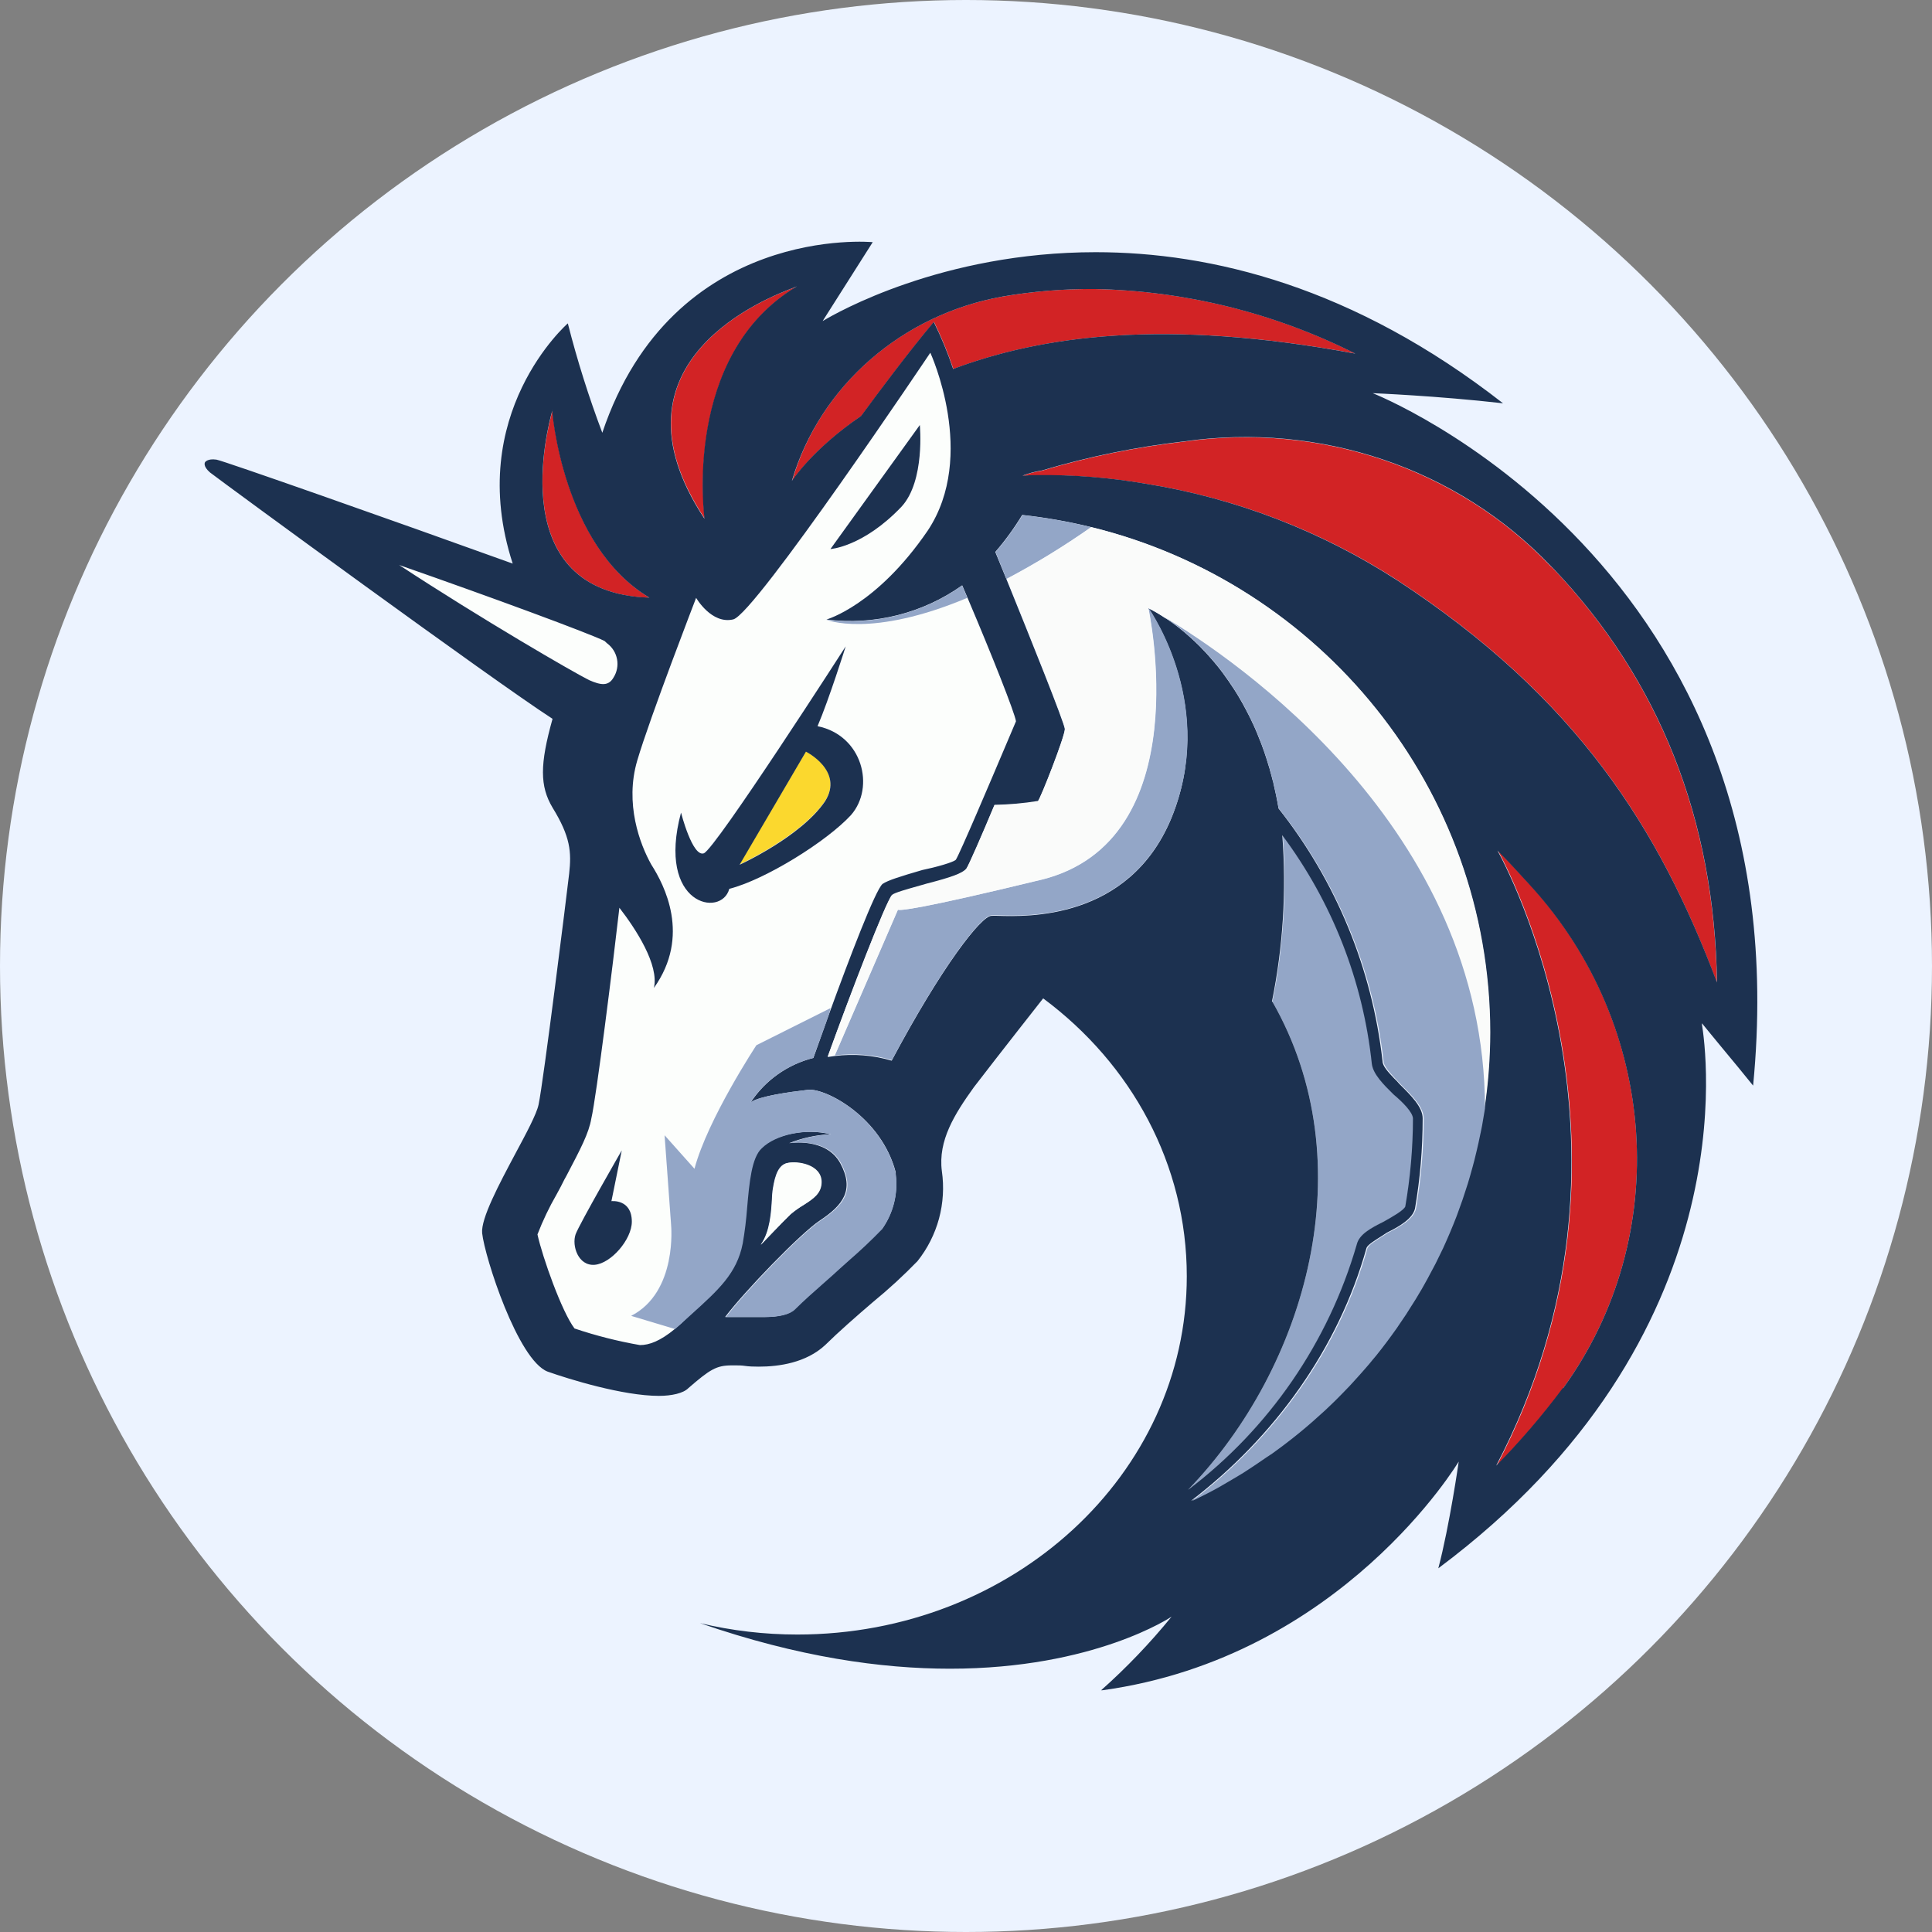 <svg fill="none" height="32" viewBox="0 0 32 32" width="32" xmlns="http://www.w3.org/2000/svg" xmlns:xlink="http://www.w3.org/1999/xlink"><rect x="0" y="0" width="32" height="32" fill="#808080" stroke="none"/><clipPath id="a"><path d="m3.388 4h25.714v24h-25.714z"/></clipPath><circle cx="16" cy="16" fill="#ecf3ff" r="16"/><g clip-path="url(#a)"><path d="m10.17 11.223c.057-.09.078-.199.059-.304-.02-.105-.078-.199-.164-.262-.016-.012-.03-.025-.044-.04-.254-.126-1.845-.714-3.416-1.263 1.38.906 2.906 1.793 3.162 1.916.193.083.319.104.404-.047z" fill="#fcfefc"/><path d="m11.115 20.289-.108-1.486.495.555c.217-.822 1.026-2.047 1.026-2.047l1.227-.614-.023.094c.337-.926.77-2.057.886-2.154.087-.061.297-.127.66-.231.216-.043.51-.126.554-.17.063-.094.579-1.31.844-1.935l.152-.358c-.02-.139-.394-1.084-.804-2.049-1.604.679-2.335.366-2.335.366s.829-.23 1.677-1.472c.829-1.244.043-2.947.043-2.947s-2.906 4.336-3.266 4.419-.615-.357-.615-.357-.762 1.982-.975 2.694c-.212.713.043 1.389.233 1.725.214.335.661 1.181.043 2.042.088-.377-.295-.97-.572-1.328-.105.925-.378 3.135-.465 3.491-.041.24-.178.5-.41.944l-.038.069c-.035.069-.078.154-.126.241-.123.213-.229.436-.318.665.083.377.404 1.283.614 1.558.354.119.716.211 1.084.275.151 0 .333-.065.579-.268l-.728-.22c.773-.394.663-1.502.663-1.502zm4.12-13.25s.094.925-.302 1.351c-.636.668-1.178.703-1.178.703zm-3.963 6.417s.189.739.377.674 2.358-3.426 2.358-3.426-.273.883-.466 1.321c.747.147.958 1.01.554 1.472-.404.439-1.423 1.071-2.016 1.222-.127.486-1.211.278-.807-1.259zm-1.423 7.489c-.273.023-.382-.314-.316-.505.062-.17.764-1.389.764-1.389l-.171.84s.338-.04.338.34c.001.296-.337.696-.614.718z" fill="#fcfefc"/><path d="m10.762 9.902c-1.443-.862-1.612-3.091-1.612-3.114v.014c-.075.269-.817 3.015 1.612 3.1z" fill="#d22325"/><path d="m13.665 13.268c.32-.505-.316-.823-.316-.823l-1.102 1.873s1.014-.462 1.418-1.05z" fill="#fbd82e"/><g fill="#d22325"><path d="m14.266 6.89c.294-.4.764-1.032 1.204-1.558.124.252.231.513.321.779 1.465-.549 3.502-.841 6.661-.254-1.343-.675-2.82-1.041-4.323-1.07-.512-.004-1.024.038-1.529.126-1.654.296-3.02 1.472-3.48 3.052 0 0 .338-.526 1.146-1.075z"/><path d="m13.203 4.743-.042.017c-.404.152-3.224 1.213-1.486 3.833 0 0-.381-2.713 1.529-3.85z"/><path d="m25.327 14.638c-.16-.176-.337-.37-.516-.548.107.189 2.714 4.965-.021 10.186.396-.403.764-.832 1.102-1.284 1.826-2.526 1.57-6-.527-8.312z"/><path d="m25.681 9.376c-1.55-1.625-3.82-2.382-6.072-2.061-.799.092-1.588.253-2.359.483-.108.016-.214.044-.316.084h.043c.02 0 .081-.007.176-.009.616-.01 1.232.038 1.839.142 1.476.237 2.886.778 4.142 1.588 2.991 1.955 4.348 4.124 5.303 6.67-.04-2.694-.952-5.007-2.712-6.857z"/></g><path d="m22.48 20.613c.04-.169.233-.274.443-.377.149-.083.339-.189.361-.253.083-.48.126-.967.127-1.454 0-.105-.171-.274-.321-.401-.171-.168-.338-.335-.36-.505-.145-1.373-.658-2.681-1.483-3.788.07.922.012 1.85-.172 2.756 1.529 2.674.575 6.039-1.397 8.085 1.347-1.018 2.329-2.443 2.802-4.063z" fill="#93a6c7"/><path d="m12.079 14.722c.593-.151 1.612-.783 2.016-1.222.404-.462.189-1.321-.554-1.472.189-.441.466-1.321.466-1.321s-2.161 3.363-2.35 3.427-.377-.674-.377-.674c-.411 1.537.672 1.745.799 1.262zm1.27-2.272s.636.318.316.823c-.4.589-1.415 1.05-1.415 1.05z" fill="#1c3150"/><path d="m22.73 6.512s1.062.042 2.165.168c-2.48-1.937-4.839-2.503-6.747-2.503-2.548 0-4.302 1.01-4.507 1.132l-.015.008.829-1.306s-3.31-.318-4.479 3.157c-.224-.593-.415-1.198-.571-1.812 0 0-1.72 1.498-.913 3.979-1.975-.712-4.795-1.705-4.907-1.722-.15-.022-.189.043-.189.043s-.043.061.083.17c.237.183 4.694 3.448 5.673 4.08-.212.755-.212 1.115 0 1.471.297.483.315.735.275 1.093-.041.358-.426 3.451-.507 3.828-.033.155-.2.467-.385.812-.269.505-.573 1.076-.549 1.315.043.4.592 2.103 1.084 2.293.359.127 1.25.402 1.844.402.21 0 .404-.043.486-.127.361-.313.466-.378.722-.378h.062c.047 0 .1 0 .158.009s.141.012.224.012c.337 0 .786-.064 1.102-.358.219-.216.511-.472.79-.711.259-.212.505-.438.738-.678.166-.208.287-.448.357-.705.069-.257.085-.525.047-.788-.065-.505.211-.944.531-1.389.404-.527 1.147-1.471 1.147-1.471 1.465 1.088 2.379 2.752 2.379 4.603 0 3.282-2.885 5.934-6.451 5.934-.543 0-1.084-.063-1.612-.189 1.633.566 3.013.755 4.14.755 2.398 0 3.671-.862 3.671-.862-.356.437-.746.845-1.167 1.219h.022c3.969-.548 5.901-3.788 5.901-3.788s-.15 1.054-.338 1.768c5.153-3.844 4.426-8.63 4.367-9.007v-.02c.021.029.156.189.319.389.177.213.387.467.528.643.847-8.671-6.306-11.471-6.306-11.471zm-6.134-1.599c.505-.087 1.016-.129 1.529-.126 1.503.029 2.98.395 4.323 1.07-3.159-.587-5.197-.295-6.661.254-.089-.267-.197-.527-.321-.779-.44.526-.91 1.158-1.204 1.558-.808.549-1.146 1.075-1.146 1.075.468-1.58 1.83-2.755 3.484-3.052zm-3.44-.153.042-.017c-1.91 1.137-1.529 3.85-1.529 3.85-1.733-2.621 1.086-3.681 1.49-3.833zm-4.012 2.039v-.014c0 .022.169 2.252 1.612 3.114-2.423-.082-1.682-2.828-1.608-3.1zm-2.548 2.554c1.571.548 3.162 1.137 3.416 1.263.014.014.029.027.044.04.086.064.144.157.164.262.02.105-.001.214-.058.304-.085.148-.212.127-.404.043-.248-.122-1.775-1.006-3.155-1.912zm7.999 11.008c-.174.18-.355.352-.545.515l-.153.137c-.082.076-.168.151-.253.226-.174.154-.346.307-.489.448-.084.084-.255.127-.509.127h-.636c.32-.423 1.251-1.389 1.57-1.599.383-.253.575-.505.34-.944s-.849-.337-.849-.337c.217-.086.448-.136.681-.147-.404-.105-.914 0-1.147.231-.169.154-.207.571-.242.986-.014.198-.038.395-.073.591-.094.493-.396.764-.858 1.181l-.152.146c-.035.032-.069.061-.101.089-.245.203-.427.268-.579.268-.368-.064-.73-.156-1.084-.275-.21-.275-.531-1.18-.614-1.558.089-.23.195-.452.318-.665.047-.087.094-.172.126-.241l.038-.069c.231-.441.369-.701.41-.944.084-.358.36-2.568.465-3.492.277.358.66.948.572 1.328.615-.862.171-1.707-.043-2.042-.189-.336-.444-1.011-.233-1.725.21-.714.975-2.694.975-2.694s.255.443.615.357c.36-.086 3.264-4.417 3.264-4.417s.785 1.703-.043 2.947c-.849 1.242-1.677 1.472-1.677 1.472.794.099 1.596-.103 2.248-.566.029.067.058.135.087.203.41.964.784 1.91.804 2.049l-.152.358c-.265.626-.78 1.838-.844 1.935-.043.044-.338.126-.554.17-.36.105-.571.17-.66.231-.116.094-.549 1.227-.886 2.154-.094.27-.189.523-.26.728-.425.107-.796.369-1.038.735.15-.103.616-.168.958-.208.299-.022 1.208.461 1.444 1.367v.043c.038.318-.044.639-.23.899zm-1.994.252c.153-.214.171-.545.184-.749.001-.045.004-.089.009-.134.023-.15.062-.422.233-.462.171-.04.574.021.574.314 0 .189-.139.274-.294.377-.076.044-.147.095-.214.152-.144.141-.443.458-.484.501zm8.466-4.022c.184-.906.242-1.834.172-2.756.826 1.107 1.338 2.415 1.483 3.788.023.17.189.337.36.505.15.127.321.296.321.401-.001.487-.044.974-.127 1.454-.023.062-.212.17-.361.253-.209.104-.403.208-.443.377-.47 1.62-1.45 3.045-2.794 4.063 1.971-2.042 2.925-5.411 1.397-8.085zm3.517 1.76c-.015.094-.031.189-.048.283-.006.032-.013.063-.019.094-.012.064-.025.128-.04.189-.007.037-.016.073-.025.11-.014.058-.027.116-.043.174-.009.038-.02.075-.03.113-.015.057-.031.112-.047.168-.01.037-.022.075-.033.111-.018.057-.036.113-.055.169-.011.036-.023.071-.035.106-.021.063-.043.123-.065.181-.011.029-.022.059-.032.088-.069.178-.142.353-.222.526-.013.028-.027.056-.041.084-.027.058-.055.115-.084.172-.016.033-.033.065-.05.094-.026.051-.054.103-.082.154-.018.034-.037.068-.056.101-.028.05-.057.099-.086.148-.019.033-.039.066-.059.099l-.094.148-.059.094c-.035.053-.071.106-.107.158-.017.025-.034.052-.052.077-.109.154-.221.304-.339.451l-.059.071c-.041.049-.081.094-.123.146l-.071.081c-.039.044-.077.088-.117.13l-.077.084c-.04.042-.078.082-.119.123-.026.027-.053.055-.08.081-.041.042-.083.082-.124.122l-.079.075c-.046.043-.094.086-.141.128l-.068.061c-.141.124-.283.243-.438.358-.024.019-.049.037-.074.056l-.154.113-.094.062c-.048.033-.094.067-.145.099l-.094.063-.144.094-.099.06-.151.089-.094.055c-.056.031-.112.061-.169.094l-.082.043c-.085.044-.17.087-.257.127 1.379-1.053 2.441-2.524 2.906-4.189.017-.05.144-.129.261-.202l.076-.05c.211-.105.426-.23.466-.4.085-.493.127-.993.127-1.494 0-.189-.193-.378-.382-.566-.029-.034-.06-.067-.094-.099-.094-.1-.189-.201-.189-.283-.172-1.528-.768-2.978-1.722-4.184-.012-.071-.025-.14-.039-.208 0-.02-.009-.041-.013-.06-.01-.048-.021-.094-.032-.143 0-.021-.01-.042-.015-.061-.013-.052-.027-.104-.042-.154 0-.012-.006-.025-.009-.036-.018-.062-.037-.123-.056-.181l-.014-.042c-.015-.045-.031-.094-.047-.134l-.019-.053c-.016-.042-.033-.084-.05-.124-.005-.014-.01-.027-.016-.041-.023-.054-.045-.108-.069-.159 0-.005-.005-.009-.007-.013-.022-.047-.043-.094-.066-.137-.007-.013-.013-.026-.021-.04-.018-.037-.038-.073-.057-.108l-.02-.038c-.025-.044-.05-.088-.075-.13-.026-.044-.054-.087-.081-.129l-.019-.028c-.021-.032-.042-.063-.063-.094l-.023-.032c-.023-.032-.044-.062-.067-.094l-.015-.02c-.027-.037-.056-.072-.083-.107l-.015-.017c-.023-.028-.045-.056-.068-.081-.008-.01-.016-.019-.025-.028-.02-.024-.041-.046-.06-.068l-.023-.025-.08-.083-.008-.009c-.024-.024-.047-.047-.071-.069l-.028-.027-.05-.046-.029-.026-.049-.043-.026-.023-.066-.054c-.011-.01-.023-.019-.035-.028l-.032-.025-.037-.028-.025-.018c-.049-.037-.094-.07-.139-.094-.087-.059-.179-.112-.274-.159.075.108 1.132 1.665.377 3.491-.706 1.682-2.402 1.617-2.865 1.604-.036-.002-.072-.002-.108 0-.171 0-.825.841-1.654 2.399-.306-.091-.627-.117-.944-.077l-.116.017c.377-1.054.956-2.548 1.062-2.673.038-.038.267-.101.466-.157l.108-.031c.404-.105.593-.17.66-.252.043-.065.254-.549.465-1.054.241-.004.482-.025.72-.064.043-.044.447-1.073.447-1.198 0-.089-.59-1.555-.965-2.48l-.185-.452v-.007c.165-.191.313-.395.444-.611.381.042.76.108 1.132.199 3.793.926 6.612 4.323 6.612 8.366 0.0.421-.03.841-.091 1.257zm1.3 4.64c-.338.453-.706.882-1.102 1.284 2.737-5.22.127-9.998.021-10.186.179.178.356.372.516.548l.038.042c2.105 2.312 2.361 5.786.535 8.312zm-2.751-13.385c-1.256-.811-2.666-1.354-4.142-1.592-.607-.105-1.222-.154-1.837-.145-.094 0-.156.007-.175.009h-.043c.102-.039.208-.068.316-.084.771-.23 1.56-.391 2.359-.483 2.252-.321 4.522.436 6.072 2.061l.044.043c1.76 1.85 2.672 4.162 2.712 6.857-.958-2.542-2.314-4.711-5.305-6.666z" fill="#1c3150"/><path d="m10.127 19.895.171-.84s-.702 1.219-.764 1.389c-.066.189.043.527.316.505.273-.023.615-.422.615-.714 0-.379-.338-.34-.338-.34z" fill="#1c3150"/><path d="m16.022 9.902c-.029-.068-.058-.136-.087-.203-.652.463-1.454.665-2.248.566 0 0 .735.31 2.335-.363z" fill="#93a6c7"/><path d="m16.936 8.531c-.131.215-.28.419-.444.611v.007l.178.44c.486-.256.955-.542 1.404-.858-.375-.091-.755-.158-1.138-.199z" fill="#93a6c7"/><path d="m17.232 14.575c-2.023.489-2.328.51-2.359.493l-1.045 2.413c.317-.04.638-.013.944.077.829-1.558 1.483-2.399 1.654-2.399.036-.002.072-.002.108 0 .462.017 2.159.082 2.865-1.604.755-1.823-.304-3.38-.377-3.491-.003.009.857 3.872-1.789 4.512z" fill="#93a6c7"/><path d="m14.833 19.417c-.236-.906-1.145-1.389-1.444-1.367-.342.04-.808.105-.958.208.242-.366.613-.628 1.038-.735.075-.205.17-.458.264-.731l.023-.094-1.227.614s-.809 1.227-1.026 2.047l-.495-.555.108 1.486s.11 1.109-.661 1.505l.726.218c.032-.027.066-.057.101-.089l.162-.147c.461-.416.761-.688.858-1.181.034-.196.058-.393.073-.591.036-.415.074-.832.243-.986.233-.231.744-.336 1.147-.231-.234.011-.464.061-.681.147 0 0 .615-.108.849.337.234.444.043.692-.34.944-.319.209-1.25 1.176-1.57 1.599h.636c.255 0 .426-.043.51-.127.142-.142.314-.294.489-.448.085-.075.171-.15.253-.227l.153-.137c.189-.164.371-.335.545-.515.186-.262.268-.583.229-.902z" fill="#93a6c7"/><path d="m13.101 20.108c.067-.057.139-.107.214-.152.156-.1.294-.189.294-.378 0-.293-.403-.358-.574-.314s-.21.311-.233.461c-.005.044-.009.089-.009.134-.013.204-.031.535-.184.749.042-.04.34-.356.492-.501z" fill="#fcfefc"/><path d="m18.074 8.73c-.448.315-.915.602-1.399.858.377.925.964 2.391.964 2.48 0 .126-.404 1.154-.447 1.198-.238.039-.479.06-.72.064-.211.505-.422.989-.465 1.054-.066.082-.255.147-.661.252l-.108.031c-.199.056-.428.119-.466.157-.106.126-.68 1.619-1.062 2.673l.116-.017 1.046-2.413c.031.017.336 0 2.359-.493 2.642-.64 1.787-4.502 1.787-4.502.095.046.186.099.274.159 1.122.67 5.298 3.474 5.298 8.122.062-.416.093-.836.094-1.256-.006-4.045-2.821-7.442-6.611-8.367z" fill="#fafbfa"/><path d="m19.294 10.229c.043.028.09.061.139.094l.025.018.037.028.032.025c.012.009.024.018.035.028l.066.054.026.023.049.043.029.026.05.046.028.027c.024.022.047.045.071.069l.008.009.08.083.023.025c.02.022.041.044.06.068.009.009.017.018.025.028.023.025.045.053.068.081l.015.017c.027.035.056.07.083.107l.015.02c.023.03.044.06.067.094l.023.032c.022.03.042.061.063.094l.019.028c.027.042.055.085.081.129.025.043.05.086.075.13l.02.038c.019.035.039.071.057.108.007.013.014.026.021.04.023.044.044.09.066.137 0 0 0 .008.007.013.024.051.046.105.069.159.006.013.011.026.016.041.017.041.034.082.05.124l.019.053c.016.043.032.089.047.134l.014.042c.019.059.038.119.056.181 0 .011.007.024.009.036.014.05.028.102.042.154 0 .02.01.041.015.061.011.047.022.094.032.143 0 .02.008.041.013.06.014.068.026.137.039.208.961 1.206 1.563 2.657 1.738 4.189 0 .078.094.179.189.283.031.032.062.065.094.099.189.189.382.378.382.566-0.0.501-.043 1.002-.128 1.496-.04.17-.255.295-.466.4l-.076.05c-.117.073-.244.152-.261.202-.465 1.665-1.528 3.136-2.906 4.189.087-.041.172-.083.257-.127l.082-.043c.057-.03.113-.06.169-.094l.094-.055.151-.089.099-.06.144-.094.094-.063c.049-.032.094-.066.145-.099l.094-.062.154-.113c.025-.019.05-.037.074-.056.15-.114.296-.234.438-.358l.068-.061c.048-.043.094-.085.142-.128l.079-.075c.042-.04.084-.08.125-.122.027-.026.054-.054.08-.081.041-.041.079-.081.119-.123l.077-.084c.04-.043.078-.086.117-.13l.071-.081c.042-.048.082-.094.123-.146l.054-.064c.118-.147.23-.297.339-.451.018-.025.035-.052.052-.077.036-.052.072-.105.107-.158l.059-.094.094-.148c.02-.033.04-.066.059-.099.029-.049.058-.094.086-.148.019-.033.038-.067.056-.101.028-.051.056-.103.082-.154.017-.033.034-.065.05-.094.029-.057.057-.114.084-.172.013-.028.027-.056.041-.084.079-.173.153-.347.222-.526.01-.029.021-.059.032-.088.023-.063.044-.123.065-.181.012-.035.024-.07.035-.106.019-.056.037-.112.055-.169.011-.037.023-.075.033-.111.016-.056.032-.111.047-.168.01-.038.021-.075.03-.113.015-.058.028-.116.042-.174.009-.037.017-.073.025-.11.014-.063.027-.127.04-.189.006-.031.013-.062.019-.094.017-.094.033-.189.048-.283 0-4.658-4.176-7.462-5.298-8.132z" fill="#93a6c7"/><path d="m15.235 7.04-1.48 2.054s.542-.035 1.178-.703c.392-.427.302-1.351.302-1.351z" fill="#1c3150"/></g></svg>